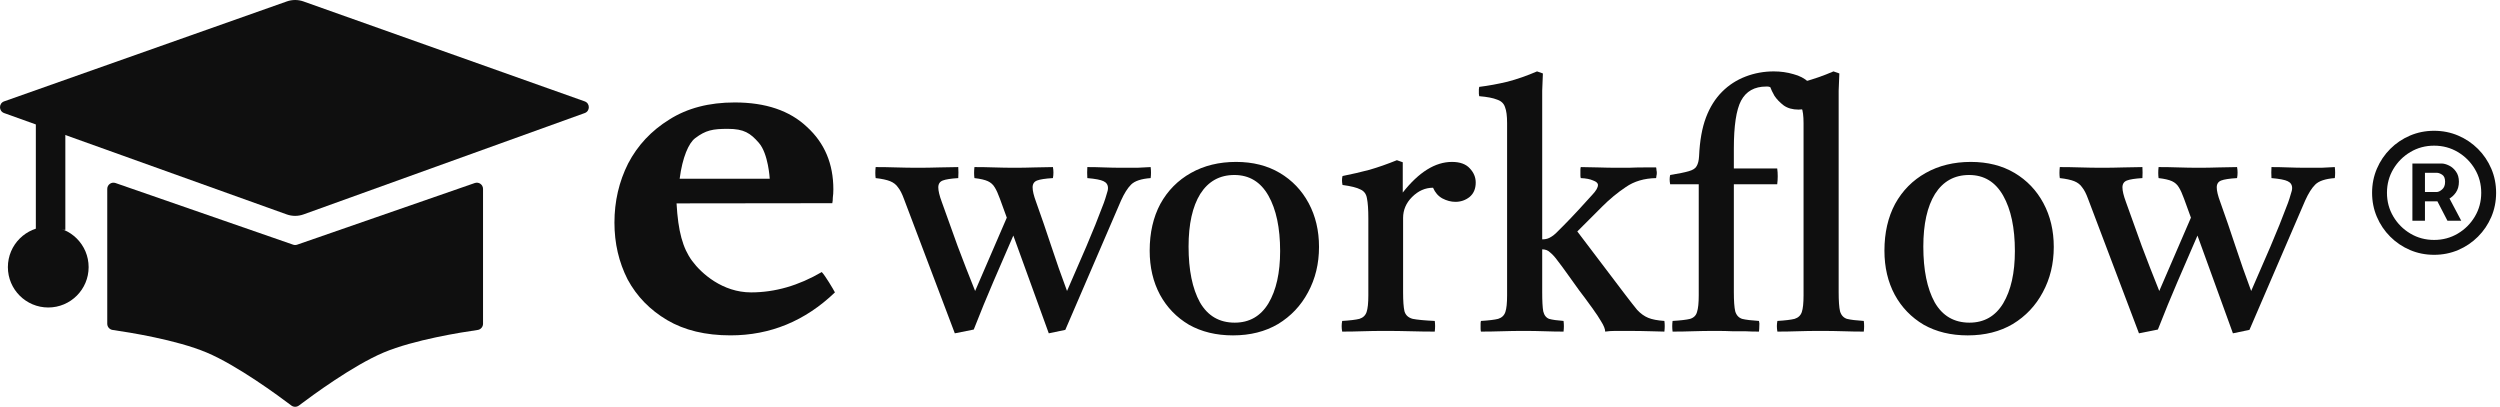 <svg width="295" height="48" viewBox="0 0 295 48" fill="none" xmlns="http://www.w3.org/2000/svg">
<path d="M56.998 22.289V38.202C56.998 38.572 56.726 38.884 56.36 38.936C54.475 39.204 48.834 40.096 45.271 41.597C41.647 43.125 36.77 46.719 35.279 47.848C35.011 48.051 34.643 48.051 34.375 47.848C32.884 46.719 28.008 43.125 24.383 41.597C20.82 40.096 15.18 39.204 13.294 38.936C12.928 38.884 12.656 38.572 12.656 38.202V22.289C12.656 21.785 13.154 21.432 13.63 21.597L34.587 28.871C34.742 28.925 34.912 28.925 35.068 28.871L56.025 21.597C56.501 21.432 56.998 21.785 56.998 22.289Z" fill="#0F0F0F"/>
<path d="M33.848 0.168L0.489 11.961C-0.161 12.191 -0.163 13.109 0.486 13.342L33.835 25.301C34.476 25.531 35.178 25.53 35.819 25.299L68.997 13.342C69.644 13.108 69.642 12.192 68.993 11.962L35.806 0.169C35.173 -0.056 34.481 -0.056 33.848 0.168Z" fill="#0F0F0F"/>
<path d="M4.229 27.122V13.93L7.71 15.213V27.122H4.229Z" fill="#0F0F0F"/>
<circle cx="5.694" cy="31.52" r="4.764" fill="#0F0F0F"/>
<path d="M125.706 38.925L123.756 39.332L119.573 27.797C118.788 29.639 118.003 31.453 117.218 33.24C116.46 34.999 115.688 36.881 114.903 38.885L112.669 39.332L106.658 23.452C106.441 22.856 106.211 22.409 105.968 22.111C105.751 21.787 105.44 21.543 105.034 21.38C104.627 21.218 104.059 21.096 103.328 21.015C103.274 20.636 103.274 20.203 103.328 19.715C104.113 19.715 104.925 19.729 105.765 19.756C106.604 19.783 107.47 19.796 108.364 19.796C109.122 19.796 109.948 19.783 110.841 19.756C111.735 19.729 112.479 19.715 113.075 19.715C113.102 20.148 113.102 20.582 113.075 21.015C112.209 21.069 111.599 21.164 111.247 21.299C110.895 21.434 110.719 21.705 110.719 22.111C110.719 22.517 110.855 23.086 111.126 23.817C111.748 25.55 112.371 27.283 112.994 29.016C113.644 30.749 114.334 32.522 115.065 34.336L118.802 25.685L117.989 23.452C117.773 22.856 117.57 22.409 117.38 22.111C117.191 21.787 116.92 21.543 116.568 21.38C116.216 21.218 115.688 21.096 114.984 21.015C114.93 20.636 114.93 20.203 114.984 19.715C115.769 19.715 116.554 19.729 117.339 19.756C118.125 19.783 118.937 19.796 119.776 19.796C120.48 19.796 121.252 19.783 122.091 19.756C122.931 19.729 123.648 19.715 124.244 19.715C124.325 20.148 124.325 20.582 124.244 21.015C123.35 21.069 122.728 21.164 122.376 21.299C122.024 21.434 121.848 21.705 121.848 22.111C121.848 22.517 121.983 23.086 122.254 23.817C122.876 25.55 123.472 27.283 124.041 29.016C124.609 30.749 125.232 32.522 125.909 34.336C126.694 32.549 127.452 30.803 128.183 29.097C128.914 27.391 129.605 25.672 130.255 23.939C130.39 23.56 130.498 23.221 130.58 22.924C130.688 22.626 130.742 22.382 130.742 22.193C130.742 21.814 130.566 21.543 130.214 21.38C129.889 21.218 129.253 21.096 128.305 21.015C128.278 20.582 128.278 20.148 128.305 19.715C128.955 19.715 129.618 19.729 130.295 19.756C130.972 19.783 131.703 19.796 132.488 19.796C133.192 19.796 133.761 19.796 134.194 19.796C134.627 19.769 135.155 19.742 135.778 19.715C135.832 20.175 135.832 20.609 135.778 21.015C134.668 21.096 133.896 21.353 133.463 21.787C133.057 22.193 132.664 22.815 132.285 23.655L125.706 38.925Z" fill="#0F0F0F"/>
<path d="M145.491 39.575C143.514 39.575 141.781 39.156 140.292 38.316C138.83 37.45 137.693 36.272 136.88 34.783C136.068 33.267 135.662 31.534 135.662 29.584C135.662 27.472 136.082 25.631 136.921 24.061C137.787 22.491 138.992 21.272 140.536 20.406C142.079 19.539 143.852 19.106 145.856 19.106C147.833 19.106 149.552 19.539 151.014 20.406C152.476 21.272 153.613 22.463 154.426 23.98C155.238 25.496 155.644 27.215 155.644 29.138C155.644 31.114 155.211 32.901 154.344 34.499C153.505 36.069 152.327 37.315 150.811 38.235C149.295 39.129 147.521 39.575 145.491 39.575ZM140.251 29.097C140.251 31.859 140.698 34.052 141.592 35.676C142.512 37.274 143.88 38.073 145.694 38.073C147.426 38.073 148.753 37.315 149.674 35.798C150.594 34.255 151.055 32.197 151.055 29.625C151.055 26.89 150.594 24.711 149.674 23.086C148.753 21.462 147.413 20.649 145.653 20.649C143.92 20.649 142.58 21.394 141.632 22.883C140.712 24.372 140.251 26.444 140.251 29.097Z" fill="#0F0F0F"/>
<path d="M158.377 39.129C158.296 38.695 158.296 38.276 158.377 37.87C159.297 37.815 159.974 37.734 160.408 37.626C160.841 37.49 161.125 37.22 161.26 36.814C161.396 36.407 161.464 35.758 161.464 34.864V25.767C161.464 24.711 161.409 23.925 161.301 23.411C161.22 22.897 160.963 22.545 160.529 22.355C160.123 22.139 159.419 21.962 158.417 21.827C158.336 21.448 158.336 21.096 158.417 20.771C159.501 20.555 160.556 20.311 161.585 20.04C162.614 19.742 163.697 19.363 164.834 18.903L165.525 19.147V22.721C167.42 20.311 169.356 19.106 171.333 19.106C172.28 19.106 172.984 19.363 173.445 19.878C173.905 20.365 174.135 20.92 174.135 21.543C174.135 22.274 173.891 22.843 173.404 23.249C172.917 23.628 172.362 23.817 171.739 23.817C171.224 23.817 170.71 23.682 170.195 23.411C169.708 23.14 169.343 22.721 169.099 22.152C168.178 22.152 167.353 22.517 166.621 23.249C165.917 23.953 165.565 24.778 165.565 25.726V34.458C165.565 35.514 165.62 36.272 165.728 36.732C165.863 37.193 166.188 37.49 166.703 37.626C167.244 37.734 168.111 37.815 169.302 37.87C169.356 38.249 169.356 38.668 169.302 39.129C168.381 39.129 167.434 39.115 166.459 39.088C165.484 39.061 164.482 39.047 163.454 39.047C162.452 39.047 161.558 39.061 160.773 39.088C160.015 39.115 159.216 39.129 158.377 39.129Z" fill="#0F0F0F"/>
<path d="M174.751 39.129C174.723 39.02 174.71 38.912 174.71 38.804C174.71 38.695 174.71 38.587 174.71 38.479C174.71 38.37 174.71 38.276 174.71 38.194C174.71 38.086 174.723 37.978 174.751 37.87C175.671 37.815 176.348 37.734 176.781 37.626C177.214 37.49 177.499 37.22 177.634 36.814C177.77 36.407 177.837 35.758 177.837 34.864V14.517C177.837 13.677 177.756 13.055 177.594 12.648C177.458 12.215 177.147 11.917 176.659 11.755C176.199 11.565 175.495 11.43 174.547 11.349C174.52 11.241 174.507 11.146 174.507 11.065C174.507 10.983 174.507 10.902 174.507 10.821C174.507 10.713 174.507 10.618 174.507 10.537C174.507 10.455 174.52 10.361 174.547 10.252C175.631 10.117 176.741 9.914 177.878 9.643C179.015 9.345 180.179 8.939 181.371 8.425L182.061 8.668C182.034 9.264 182.007 9.941 181.98 10.699C181.98 11.457 181.98 12.283 181.98 13.176V28.244C182.305 28.244 182.575 28.19 182.792 28.082C183.009 27.973 183.185 27.865 183.32 27.757C183.374 27.703 183.483 27.608 183.645 27.472C183.807 27.31 184.092 27.026 184.498 26.619C184.904 26.213 185.486 25.604 186.244 24.792C186.948 24.007 187.503 23.398 187.909 22.964C188.343 22.504 188.559 22.125 188.559 21.827C188.559 21.61 188.37 21.434 187.991 21.299C187.639 21.137 187.151 21.042 186.529 21.015C186.501 20.907 186.488 20.798 186.488 20.69C186.488 20.582 186.488 20.473 186.488 20.365C186.488 20.257 186.488 20.148 186.488 20.04C186.488 19.932 186.501 19.823 186.529 19.715C187.07 19.715 187.747 19.729 188.559 19.756C189.399 19.783 190.143 19.796 190.793 19.796C191.118 19.796 191.578 19.796 192.174 19.796C192.797 19.769 193.419 19.756 194.042 19.756C194.665 19.756 195.125 19.756 195.423 19.756C195.45 19.864 195.464 19.972 195.464 20.081C195.491 20.189 195.504 20.297 195.504 20.406C195.504 20.514 195.491 20.622 195.464 20.73C195.464 20.812 195.45 20.907 195.423 21.015C194.015 21.042 192.824 21.394 191.849 22.071C190.874 22.721 189.94 23.492 189.047 24.386L186.122 27.31L191.727 34.702C192.323 35.487 192.81 36.11 193.189 36.57C193.595 37.003 194.029 37.315 194.489 37.504C194.949 37.694 195.585 37.815 196.398 37.87C196.452 38.249 196.452 38.668 196.398 39.129C196.046 39.129 195.518 39.115 194.814 39.088C194.137 39.061 193.067 39.047 191.605 39.047C191.389 39.047 191.064 39.047 190.631 39.047C190.197 39.047 189.791 39.074 189.412 39.129C189.412 38.831 189.25 38.425 188.925 37.91C188.6 37.369 188.343 36.976 188.153 36.732C188.072 36.597 187.869 36.313 187.544 35.88C187.219 35.419 186.826 34.891 186.366 34.295C185.933 33.673 185.486 33.05 185.026 32.427C184.566 31.777 184.146 31.209 183.767 30.721C183.469 30.315 183.185 30.004 182.914 29.787C182.67 29.544 182.359 29.422 181.98 29.422V34.458C181.98 35.514 182.02 36.272 182.102 36.732C182.21 37.193 182.44 37.49 182.792 37.626C183.171 37.734 183.74 37.815 184.498 37.87C184.552 38.276 184.552 38.695 184.498 39.129C183.794 39.129 183.049 39.115 182.264 39.088C181.506 39.061 180.68 39.047 179.787 39.047C178.92 39.047 178.067 39.061 177.228 39.088C176.389 39.115 175.563 39.129 174.751 39.129Z" fill="#0F0F0F"/>
<path d="M197.365 39.129C197.31 38.695 197.31 38.276 197.365 37.87C198.312 37.815 199.003 37.734 199.436 37.626C199.869 37.49 200.14 37.22 200.248 36.814C200.383 36.407 200.451 35.758 200.451 34.864V21.746H197.08C196.999 21.34 196.999 20.974 197.08 20.649C198.082 20.487 198.813 20.338 199.273 20.203C199.761 20.067 200.072 19.864 200.207 19.593C200.37 19.323 200.465 18.93 200.492 18.416C200.573 16.602 200.844 15.085 201.304 13.867C201.764 12.648 202.401 11.633 203.213 10.821C203.998 10.036 204.919 9.44 205.975 9.034C207.031 8.628 208.141 8.425 209.305 8.425C210.117 8.425 210.889 8.533 211.62 8.749C212.351 8.939 212.947 9.25 213.407 9.684C213.867 10.09 214.097 10.618 214.097 11.268C214.097 11.701 213.948 12.093 213.651 12.445C213.38 12.77 212.906 12.933 212.229 12.933C211.525 12.933 210.943 12.77 210.483 12.445C210.022 12.093 209.657 11.714 209.386 11.308C209.143 10.875 208.98 10.537 208.899 10.293C208.791 10.239 208.682 10.212 208.574 10.212C208.493 10.212 208.439 10.212 208.411 10.212C207.031 10.212 206.042 10.767 205.447 11.877C204.878 12.96 204.594 14.841 204.594 17.522V19.878H209.711C209.792 20.473 209.792 21.096 209.711 21.746H204.594V34.458C204.594 35.514 204.648 36.272 204.756 36.732C204.892 37.193 205.162 37.49 205.568 37.626C206.002 37.734 206.665 37.815 207.559 37.87C207.613 38.059 207.626 38.262 207.599 38.479C207.599 38.695 207.586 38.912 207.559 39.129C206.963 39.129 206.421 39.115 205.934 39.088C205.474 39.088 204.973 39.088 204.431 39.088C203.89 39.061 203.226 39.047 202.441 39.047C201.439 39.047 200.546 39.061 199.761 39.088C199.003 39.115 198.204 39.129 197.365 39.129Z" fill="#0F0F0F"/>
<path d="M219.926 39.129C219.141 39.129 218.342 39.115 217.53 39.088C216.718 39.061 215.811 39.047 214.809 39.047C213.807 39.047 212.914 39.061 212.129 39.088C211.343 39.115 210.545 39.129 209.732 39.129C209.651 38.695 209.651 38.276 209.732 37.87C210.653 37.815 211.33 37.734 211.763 37.626C212.196 37.49 212.481 37.22 212.616 36.814C212.751 36.407 212.819 35.758 212.819 34.864V14.517C212.819 13.677 212.738 13.055 212.575 12.648C212.44 12.215 212.129 11.917 211.641 11.755C211.181 11.565 210.477 11.43 209.529 11.349C209.448 10.997 209.448 10.631 209.529 10.252C210.612 10.117 211.722 9.914 212.86 9.643C213.997 9.345 215.161 8.939 216.352 8.425L217.043 8.668C217.016 9.264 216.989 9.941 216.962 10.699C216.962 11.457 216.962 12.283 216.962 13.176V34.458C216.962 35.514 217.016 36.272 217.124 36.732C217.259 37.193 217.53 37.49 217.936 37.626C218.37 37.734 219.033 37.815 219.926 37.87C219.981 38.276 219.981 38.695 219.926 39.129Z" fill="#0F0F0F"/>
<path d="M232.191 39.575C230.215 39.575 228.482 39.156 226.993 38.316C225.531 37.45 224.394 36.272 223.581 34.783C222.769 33.267 222.363 31.534 222.363 29.584C222.363 27.472 222.783 25.631 223.622 24.061C224.488 22.491 225.693 21.272 227.237 20.406C228.78 19.539 230.553 19.106 232.557 19.106C234.534 19.106 236.253 19.539 237.715 20.406C239.177 21.272 240.314 22.463 241.126 23.98C241.939 25.496 242.345 27.215 242.345 29.138C242.345 31.114 241.912 32.901 241.045 34.499C240.206 36.069 239.028 37.315 237.512 38.235C235.996 39.129 234.222 39.575 232.191 39.575ZM226.952 29.097C226.952 31.859 227.399 34.052 228.293 35.676C229.213 37.274 230.58 38.073 232.395 38.073C234.127 38.073 235.454 37.315 236.375 35.798C237.295 34.255 237.756 32.197 237.756 29.625C237.756 26.89 237.295 24.711 236.375 23.086C235.454 21.462 234.114 20.649 232.354 20.649C230.621 20.649 229.281 21.394 228.333 22.883C227.413 24.372 226.952 26.444 226.952 29.097Z" fill="#0F0F0F"/>
<path d="M265.435 38.925L263.485 39.332L259.302 27.797C258.517 29.639 257.732 31.453 256.947 33.24C256.188 34.999 255.417 36.881 254.632 38.885L252.398 39.332L246.387 23.452C246.17 22.856 245.94 22.409 245.697 22.111C245.48 21.787 245.169 21.543 244.762 21.38C244.356 21.218 243.788 21.096 243.057 21.015C243.002 20.636 243.002 20.203 243.057 19.715C243.842 19.715 244.654 19.729 245.493 19.756C246.333 19.783 247.199 19.796 248.093 19.796C248.851 19.796 249.677 19.783 250.57 19.756C251.464 19.729 252.208 19.715 252.804 19.715C252.831 20.148 252.831 20.582 252.804 21.015C251.937 21.069 251.328 21.164 250.976 21.299C250.624 21.434 250.448 21.705 250.448 22.111C250.448 22.517 250.584 23.086 250.854 23.817C251.477 25.55 252.1 27.283 252.723 29.016C253.373 30.749 254.063 32.522 254.794 34.336L258.53 25.685L257.718 23.452C257.502 22.856 257.299 22.409 257.109 22.111C256.919 21.787 256.649 21.543 256.297 21.38C255.945 21.218 255.417 21.096 254.713 21.015C254.659 20.636 254.659 20.203 254.713 19.715C255.498 19.715 256.283 19.729 257.068 19.756C257.854 19.783 258.666 19.796 259.505 19.796C260.209 19.796 260.981 19.783 261.82 19.756C262.66 19.729 263.377 19.715 263.973 19.715C264.054 20.148 264.054 20.582 263.973 21.015C263.079 21.069 262.456 21.164 262.104 21.299C261.752 21.434 261.576 21.705 261.576 22.111C261.576 22.517 261.712 23.086 261.983 23.817C262.605 25.55 263.201 27.283 263.77 29.016C264.338 30.749 264.961 32.522 265.638 34.336C266.423 32.549 267.181 30.803 267.912 29.097C268.643 27.391 269.334 25.672 269.984 23.939C270.119 23.56 270.227 23.221 270.308 22.924C270.417 22.626 270.471 22.382 270.471 22.193C270.471 21.814 270.295 21.543 269.943 21.38C269.618 21.218 268.982 21.096 268.034 21.015C268.007 20.582 268.007 20.148 268.034 19.715C268.684 19.715 269.347 19.729 270.024 19.756C270.701 19.783 271.432 19.796 272.217 19.796C272.921 19.796 273.49 19.796 273.923 19.796C274.356 19.769 274.884 19.742 275.507 19.715C275.561 20.175 275.561 20.609 275.507 21.015C274.397 21.096 273.625 21.353 273.192 21.787C272.786 22.193 272.393 22.815 272.014 23.655L265.435 38.925Z" fill="#0F0F0F"/>
<path d="M86.198 39.573C83.252 39.573 80.762 38.974 78.728 37.774C76.695 36.574 75.139 34.974 74.06 32.975C73.023 30.939 72.504 28.703 72.504 26.267C72.504 23.759 73.043 21.432 74.122 19.287C75.243 17.142 76.861 15.416 78.977 14.107C81.094 12.762 83.666 12.089 86.696 12.089C90.347 12.089 93.19 13.053 95.223 14.979C97.298 16.87 98.336 19.324 98.336 22.341C98.336 22.705 98.315 23.032 98.273 23.323C98.273 23.577 98.253 23.795 98.211 23.977L79.833 23.999C79.833 23.89 79.833 24.144 79.833 23.999C80.016 27.297 80.566 29.281 81.665 30.778C82.765 32.276 85.267 34.502 88.628 34.502C91.45 34.502 94.23 33.702 96.969 32.102C97.384 32.539 98.315 34.102 98.522 34.502C94.995 37.883 90.887 39.573 86.198 39.573ZM80.2 21.087H90.827C90.827 21.087 90.675 18.15 89.544 16.853C88.54 15.702 87.788 15.204 85.88 15.204C84.095 15.204 83.279 15.362 82.032 16.303C81.266 16.881 80.531 18.542 80.2 21.087Z" fill="#0F0F0F"/>
<path d="M284.663 26.043V19.293H288.083C288.358 19.293 288.657 19.372 288.98 19.531C289.303 19.683 289.577 19.921 289.803 20.244C290.035 20.561 290.151 20.964 290.151 21.452C290.151 21.946 290.032 22.366 289.794 22.714C289.556 23.055 289.266 23.314 288.925 23.491C288.59 23.668 288.272 23.757 287.974 23.757H285.504V22.659H287.516C287.718 22.659 287.934 22.558 288.166 22.357C288.404 22.156 288.522 21.854 288.522 21.452C288.522 21.037 288.404 20.756 288.166 20.61C287.934 20.464 287.73 20.391 287.553 20.391H286.144V26.043H284.663ZM288.742 22.86L290.425 26.043H288.797L287.15 22.86H288.742ZM287.224 30.068C286.211 30.068 285.263 29.879 284.379 29.501C283.495 29.123 282.717 28.598 282.047 27.927C281.376 27.257 280.851 26.479 280.473 25.595C280.095 24.711 279.906 23.763 279.906 22.75C279.906 21.738 280.095 20.79 280.473 19.906C280.851 19.022 281.376 18.244 282.047 17.573C282.717 16.903 283.495 16.378 284.379 16C285.263 15.622 286.211 15.433 287.224 15.433C288.236 15.433 289.184 15.622 290.068 16C290.952 16.378 291.73 16.903 292.401 17.573C293.071 18.244 293.596 19.022 293.974 19.906C294.352 20.79 294.541 21.738 294.541 22.75C294.541 23.763 294.352 24.711 293.974 25.595C293.596 26.479 293.071 27.257 292.401 27.927C291.73 28.598 290.952 29.123 290.068 29.501C289.184 29.879 288.236 30.068 287.224 30.068ZM287.224 28.312C288.248 28.312 289.181 28.062 290.023 27.562C290.864 27.062 291.535 26.391 292.035 25.549C292.535 24.708 292.785 23.775 292.785 22.75C292.785 21.726 292.535 20.793 292.035 19.952C291.535 19.11 290.864 18.439 290.023 17.939C289.181 17.439 288.248 17.189 287.224 17.189C286.199 17.189 285.266 17.439 284.425 17.939C283.583 18.439 282.912 19.11 282.412 19.952C281.912 20.793 281.662 21.726 281.662 22.75C281.662 23.775 281.912 24.708 282.412 25.549C282.912 26.391 283.583 27.062 284.425 27.562C285.266 28.062 286.199 28.312 287.224 28.312Z" fill="#0F0F0F"/>
</svg>
